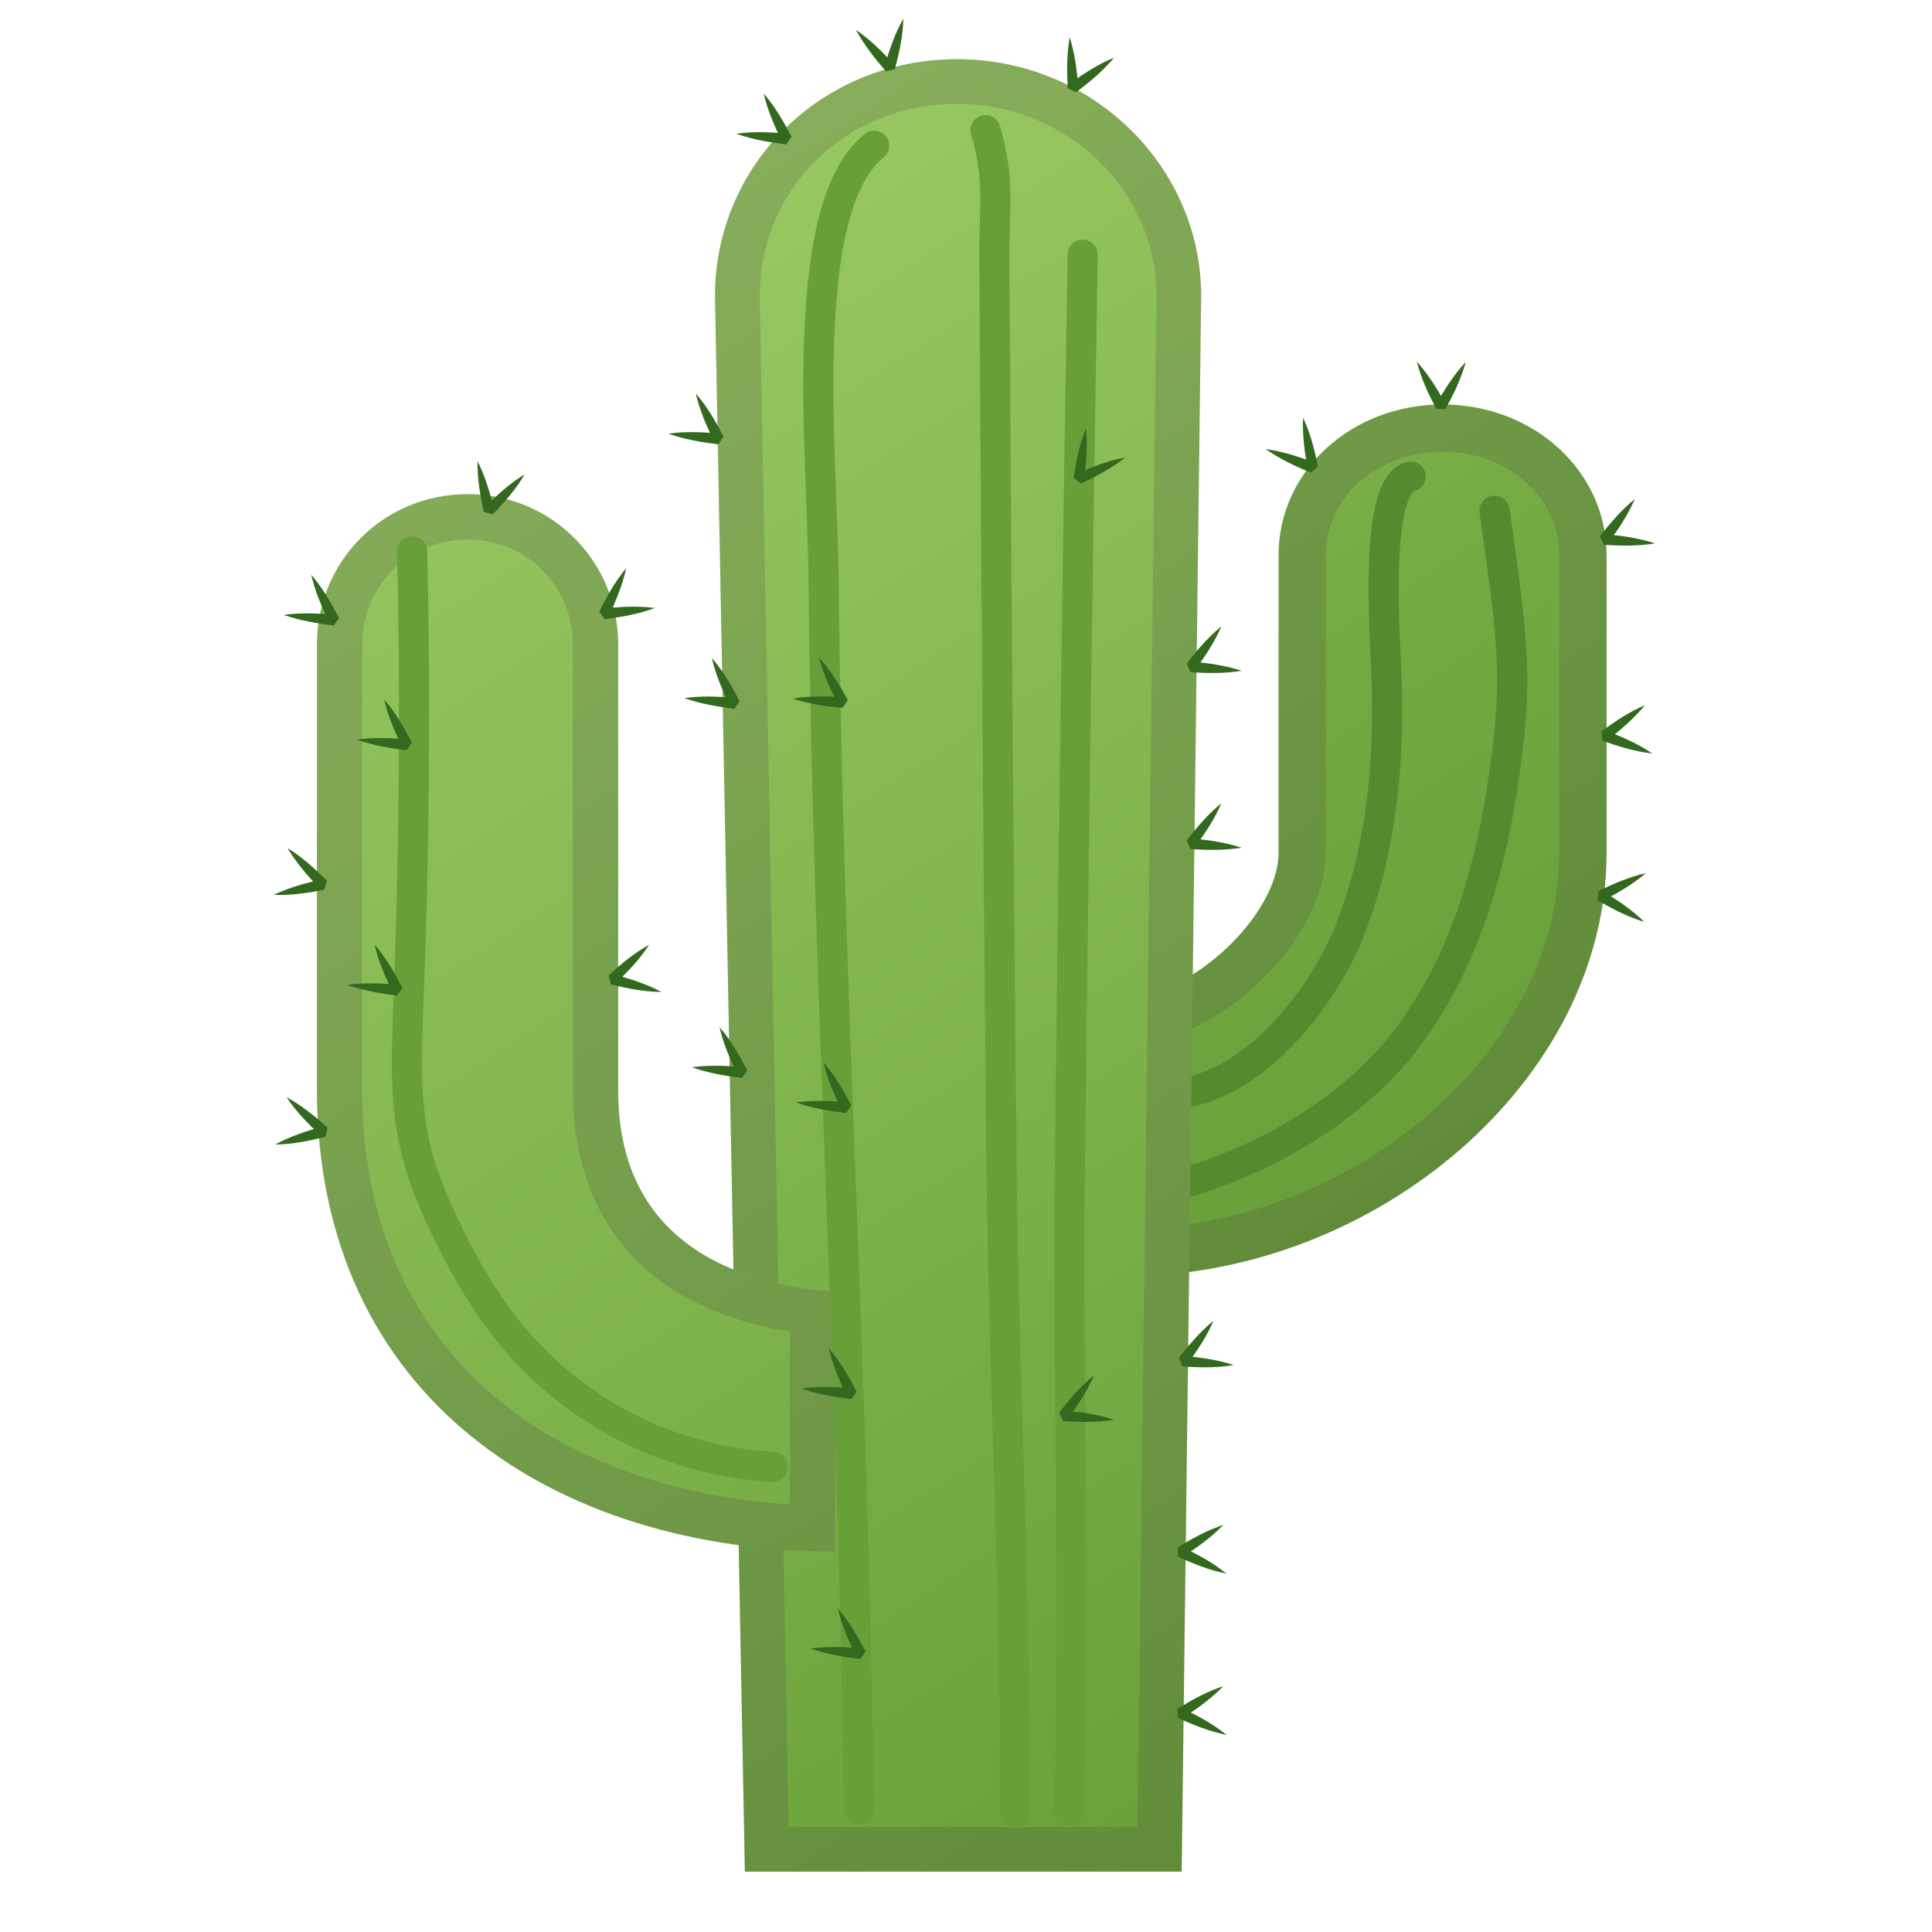 <svg enable-background="new 0 0 128 128" viewBox="0 0 128 128" xmlns="http://www.w3.org/2000/svg" xmlns:xlink="http://www.w3.org/1999/xlink"><linearGradient id="e" x1="45.112" x2="113.76" y1="-11.489" y2="95.209" gradientUnits="userSpaceOnUse"><stop stop-color="#9CCC65" offset="0"/><stop stop-color="#9BCB64" offset=".008"/><stop stop-color="#76AB44" offset=".528"/><stop stop-color="#689F38" offset=".802"/></linearGradient><path d="m95.57 26.8c-6.05 0-10.86 4.42-10.86 9.98v19.71c0 4.08-5.71 9.49-10.12 9.63l0.26 18.43c16.37-0.14 31.59-12.99 31.59-28.06v-19.71c0-5.56-4.82-9.98-10.87-9.98z" fill="url(#e)"/><g opacity=".2"><path d="m95.57 29.93c4.34 0 7.73 3.01 7.73 6.85v19.71c0 6.3-3.05 12.44-8.58 17.27-4.7 4.11-10.68 6.74-16.79 7.46l-0.18-12.58c5.19-1.8 10.09-7.34 10.09-12.16v-19.7c0-3.84 3.4-6.85 7.73-6.85m0-3.13c-6.05 0-10.86 4.42-10.86 9.98v19.71c0 4.08-5.71 9.49-10.12 9.63l0.26 18.43c16.37-0.14 31.59-12.99 31.59-28.06v-19.71c0-5.56-4.82-9.98-10.87-9.98z" fill="#424242"/></g><path d="m93.46 31.57c-2.61 0.68-1.61 11.29-1.56 14.56 0.09 5.64-0.65 10.86-2.45 15.46s-6.34 10.21-11.24 10.85" fill="none" stroke="#558B2F" stroke-linecap="round" stroke-linejoin="round" stroke-miterlimit="10" stroke-width="2"/><path d="m99.02 33.84c1.29 9.17 1.61 11.36 0.47 18.58-0.93 5.87-2.66 11.51-6.2 16.28s-9.6 8.25-15.33 9.82" fill="none" stroke="#558B2F" stroke-linecap="round" stroke-linejoin="round" stroke-miterlimit="10" stroke-width="2"/><linearGradient id="c" x1="27.445" x2="94.251" y1="12.025" y2="115.86" gradientUnits="userSpaceOnUse"><stop stop-color="#9CCC65" offset="0"/><stop stop-color="#689F38" offset=".995"/></linearGradient><path d="m63.41 3.92c-8.97 0-16.04 6.99-16.04 15.7l1.98 104.38h28.94l1.29-104.38c0-8.58-7.2-15.7-16.17-15.7z" fill="url(#c)"/><g opacity=".2"><path d="m63.41 6.88c7.29 0 13.21 5.72 13.21 12.71l-1.26 101.46h-23.11l-1.92-101.46c0.01-7.13 5.75-12.71 13.08-12.71m0-2.96c-8.97 0-16.04 6.99-16.04 15.7l1.98 104.38h28.94l1.29-104.38c0-8.58-7.2-15.7-16.17-15.7z" fill="#424242"/></g><linearGradient id="b" x1="4.58" x2="80.384" y1="19.738" y2="137.56" gradientUnits="userSpaceOnUse"><stop stop-color="#9CCC65" offset="0"/><stop stop-color="#689F38" offset=".995"/></linearGradient><path d="m55.34 85.58c-3.89-0.31-14.38-1.68-14.38-13.3v-29.56c0-5.56-4.42-9.98-9.98-9.98s-9.98 4.42-9.98 9.98v29.44c0 20.53 15.87 30.63 34.34 30.63v-17.21z" fill="url(#b)"/><g opacity=".2"><path d="m30.97 35.74c3.91 0 6.98 3.07 6.98 6.98v29.56c0 5.21 1.95 13.87 14.38 15.95v11.45c-7.59-0.5-14.33-2.88-19.21-6.85-5.97-4.85-9.13-12-9.13-20.68v-29.43c0-3.91 3.07-6.98 6.98-6.98m0-3c-5.56 0-9.98 4.42-9.98 9.98v29.44c0 20.53 15.87 30.63 34.34 30.63v-17.2c-3.89-0.31-14.38-1.68-14.38-13.3v-29.57c0-5.56-4.42-9.98-9.98-9.98z" fill="#424242"/></g><path d="m57.92 9.65c-5.17 4.13-3.44 20.47-3.36 28.43 0.28 28.02 2.04 53.77 2.33 81.79" fill="none" stroke="#689F38" stroke-linecap="round" stroke-linejoin="round" stroke-miterlimit="10" stroke-width="1.995"/><path d="m65.29 8.62c0.98 3.38 0.57 4.9 0.59 8.42 0.11 19.95 0.27 39.9 0.47 59.85 0.14 14.01 1 30.33 0.87 43.25" fill="none" stroke="#689F38" stroke-linecap="round" stroke-linejoin="round" stroke-miterlimit="10" stroke-width="1.995"/><path d="m71.73 16.87c-0.33 19.95-0.61 39.89-0.84 59.84-0.16 14.01 0.34 30.34-0.07 43.26" fill="none" stroke="#689F38" stroke-linecap="round" stroke-linejoin="round" stroke-miterlimit="10" stroke-width="1.995"/><path d="m27.31 36.53c0.22 9.99 0.14 19.98-0.25 29.97-0.12 3.11-0.27 6.26 0.41 9.3 0.47 2.1 1.33 4.1 2.28 6.04 1.1 2.22 2.34 4.39 3.9 6.32 1.98 2.47 4.45 4.55 7.23 6.07 3.17 1.74 6.73 2.76 10.34 2.95" fill="none" stroke="#689F38" stroke-linecap="round" stroke-linejoin="round" stroke-miterlimit="10" stroke-width="1.995"/><path d="m44.28 28.73c1.14-0.16 2.27-0.11 3.38 0l-0.35 0.51c-0.5-1.01-0.95-2.04-1.21-3.17 0.76 0.88 1.32 1.86 1.84 2.86l-0.35 0.51c-1.11-0.14-2.22-0.32-3.31-0.71z" fill="#33691E"/><path d="m45.34 46.25c1.14-0.16 2.27-0.11 3.38 0l-0.35 0.51c-0.5-1.01-0.95-2.04-1.21-3.17 0.76 0.88 1.32 1.86 1.84 2.86l-0.35 0.51c-1.12-0.15-2.23-0.32-3.31-0.71z" fill="#33691E"/><path d="m45.85 70.71c1.14-0.16 2.27-0.11 3.38 0l-0.35 0.51c-0.5-1.01-0.95-2.04-1.21-3.17 0.76 0.88 1.32 1.86 1.84 2.86l-0.35 0.51c-1.11-0.14-2.22-0.32-3.31-0.71z" fill="#33691E"/><path d="m18.8 40.74c1.14-0.16 2.27-0.11 3.38 0l-0.35 0.51c-0.5-1.01-0.95-2.04-1.21-3.17 0.76 0.88 1.32 1.86 1.84 2.86l-0.35 0.51c-1.11-0.15-2.22-0.33-3.31-0.71z" fill="#33691E"/><path d="m31.64 30.56c0.52 1.03 0.83 2.11 1.09 3.2l-0.59-0.17c0.8-0.8 1.63-1.56 2.62-2.16-0.59 1-1.34 1.85-2.12 2.65l-0.59-0.17c-0.24-1.09-0.43-2.2-0.41-3.35z" fill="#33691E"/><path d="m41.49 37.64c-0.25 1.13-0.68 2.16-1.16 3.18l-0.35-0.5c1.12-0.12 2.25-0.19 3.4-0.04-1.09 0.41-2.2 0.6-3.32 0.74l-0.35-0.5c0.49-1.01 1.04-1.99 1.78-2.88z" fill="#33691E"/><path d="m43.01 62.59c-0.63 0.97-1.41 1.78-2.22 2.55l-0.15-0.59c1.09 0.29 2.16 0.63 3.19 1.17-1.16-0.01-2.27-0.23-3.36-0.5l-0.15-0.59c0.82-0.76 1.68-1.48 2.69-2.04z" fill="#33691E"/><path d="m23.63 49c1.14-0.16 2.27-0.11 3.38 0l-0.35 0.51c-0.5-1.01-0.95-2.04-1.21-3.17 0.76 0.88 1.32 1.86 1.84 2.86l-0.35 0.51c-1.12-0.14-2.22-0.32-3.31-0.71z" fill="#33691E"/><path d="m18.13 59.29c1.04-0.5 2.13-0.79 3.22-1.03l-0.18 0.59c-0.78-0.81-1.52-1.66-2.12-2.66 0.99 0.61 1.82 1.37 2.61 2.17l-0.18 0.59c-1.08 0.21-2.19 0.38-3.35 0.34z" fill="#33691E"/><path d="m23 65.25c1.14-0.16 2.27-0.11 3.38 0l-0.35 0.51c-0.5-1.01-0.95-2.04-1.21-3.17 0.76 0.88 1.32 1.86 1.84 2.86l-0.35 0.51c-1.11-0.14-2.22-0.32-3.31-0.71z" fill="#33691E"/><path d="m18.23 75.83c1.01-0.55 2.08-0.9 3.16-1.2l-0.15 0.6c-0.82-0.77-1.61-1.57-2.26-2.54 1.02 0.56 1.89 1.27 2.73 2.02l-0.15 0.6c-1.07 0.28-2.17 0.5-3.33 0.52z" fill="#33691E"/><path d="m52.74 73.04c1.14-0.16 2.27-0.11 3.38 0l-0.35 0.51c-0.5-1.01-0.95-2.04-1.21-3.17 0.76 0.88 1.32 1.86 1.84 2.86l-0.35 0.51c-1.11-0.15-2.22-0.32-3.31-0.71z" fill="#33691E"/><path d="m53.09 91.99c1.14-0.16 2.27-0.11 3.38 0l-0.35 0.51c-0.5-1.01-0.95-2.04-1.21-3.17 0.76 0.88 1.32 1.86 1.84 2.86l-0.35 0.51c-1.12-0.15-2.22-0.32-3.31-0.71z" fill="#33691E"/><path d="m53.69 109.22c1.14-0.16 2.27-0.11 3.38 0l-0.35 0.51c-0.5-1.01-0.95-2.04-1.21-3.17 0.76 0.88 1.32 1.86 1.84 2.86l-0.35 0.49c-1.11-0.13-2.22-0.31-3.31-0.69z" fill="#33691E"/><path d="m52.51 46.28c1.14-0.18 2.26-0.16 3.38-0.08l-0.34 0.51c-0.52-1-1-2.02-1.28-3.14 0.78 0.86 1.36 1.83 1.9 2.81l-0.34 0.51c-1.11-0.09-2.22-0.24-3.32-0.61z" fill="#33691E"/><path d="m48.78 8.86c1.14-0.16 2.27-0.11 3.38 0l-0.35 0.51c-0.5-1.01-0.95-2.04-1.21-3.17 0.76 0.88 1.32 1.86 1.84 2.86l-0.35 0.51c-1.11-0.14-2.22-0.32-3.31-0.71z" fill="#33691E"/><path d="m56.71 1.98c0.95 0.65 1.75 1.45 2.5 2.27l-0.6 0.14c0.31-1.08 0.67-2.15 1.24-3.16-0.03 1.16-0.27 2.26-0.56 3.35l-0.6 0.14c-0.73-0.85-1.43-1.72-1.98-2.74z" fill="#33691E"/><path d="m93.87 23.96c0.77 0.86 1.36 1.82 1.9 2.8h-0.61c0.56-0.98 1.16-1.93 1.95-2.78-0.31 1.12-0.8 2.13-1.34 3.12h-0.61c-0.53-1.01-1.01-2.03-1.29-3.14z" fill="#33691E"/><path d="m83.85 29.75c1.14 0.16 2.21 0.51 3.26 0.91l-0.47 0.39c-0.21-1.11-0.36-2.22-0.31-3.38 0.49 1.05 0.77 2.14 0.99 3.25l-0.47 0.39c-1.04-0.42-2.06-0.9-3-1.56z" fill="#33691E"/><path d="m70.87 2.47c0.35 1.1 0.48 2.22 0.57 3.33l-0.56-0.26c0.91-0.66 1.86-1.28 2.93-1.72-0.74 0.89-1.61 1.61-2.51 2.29l-0.56-0.26c-0.06-1.12-0.07-2.25 0.13-3.38z" fill="#33691E"/><path d="m80.92 41.5c-0.46 1.06-1.08 1.99-1.75 2.89l-0.25-0.56c1.12 0.1 2.24 0.25 3.34 0.61-1.14 0.19-2.27 0.17-3.39 0.09l-0.25-0.56c0.68-0.88 1.4-1.74 2.3-2.47z" fill="#33691E"/><path d="m108.31 33.06c-0.46 1.06-1.08 1.99-1.75 2.89l-0.25-0.56c1.12 0.1 2.24 0.25 3.34 0.61-1.14 0.19-2.27 0.17-3.39 0.09l-0.26-0.56c0.69-0.88 1.41-1.74 2.31-2.47z" fill="#33691E"/><path d="m72.48 91.12c-0.46 1.06-1.08 1.99-1.75 2.89l-0.25-0.56c1.12 0.1 2.24 0.25 3.34 0.61-1.14 0.19-2.27 0.17-3.39 0.09l-0.25-0.56c0.67-0.89 1.4-1.74 2.3-2.47z" fill="#33691E"/><path d="m80.4 87.5c-0.46 1.06-1.08 1.99-1.75 2.89l-0.25-0.56c1.12 0.1 2.24 0.25 3.34 0.61-1.14 0.19-2.27 0.17-3.39 0.09l-0.25-0.56c0.68-0.88 1.41-1.74 2.3-2.47z" fill="#33691E"/><path d="m81.05 101.03c-0.8 0.83-1.72 1.48-2.66 2.09l-0.04-0.61c1.02 0.49 2.01 1.02 2.91 1.75-1.14-0.23-2.18-0.65-3.21-1.12l-0.04-0.61c0.96-0.6 1.95-1.14 3.04-1.5z" fill="#33691E"/><path d="m81.05 111.71c-0.8 0.83-1.72 1.48-2.66 2.09l-0.04-0.61c1.02 0.49 2.01 1.02 2.91 1.75-1.14-0.23-2.18-0.65-3.21-1.12l-0.04-0.61c0.96-0.59 1.95-1.14 3.04-1.5z" fill="#33691E"/><path d="m80.92 53.22c-0.46 1.06-1.08 1.99-1.75 2.89l-0.25-0.56c1.12 0.1 2.24 0.25 3.34 0.61-1.14 0.19-2.27 0.17-3.39 0.09l-0.25-0.56c0.68-0.89 1.4-1.74 2.3-2.47z" fill="#33691E"/><path d="m108.98 46.72c-0.73 0.89-1.59 1.62-2.47 2.31l-0.09-0.61c1.05 0.4 2.09 0.85 3.05 1.5-1.15-0.13-2.23-0.46-3.29-0.84l-0.09-0.61c0.9-0.67 1.83-1.3 2.89-1.75z" fill="#33691E"/><path d="m109.04 57.85c-0.88 0.75-1.85 1.31-2.85 1.82l0.02-0.61c0.96 0.58 1.9 1.21 2.73 2.02-1.11-0.34-2.11-0.86-3.08-1.42l0.02-0.61c1.01-0.5 2.04-0.95 3.16-1.2z" fill="#33691E"/><path d="m71.95 28.38c0.11 1.15 0.02 2.27-0.13 3.38l-0.49-0.37c1.03-0.46 2.08-0.87 3.22-1.08-0.91 0.72-1.91 1.24-2.93 1.72l-0.49-0.37c0.16-1.11 0.39-2.21 0.82-3.28z" fill="#33691E"/><g display="none"><g display="inline"><g opacity=".6"><circle cx="64" cy="64" r="28" fill="none" opacity=".61" stroke="#000" stroke-miterlimit="10" stroke-width=".263"/><line x1="84" x2="84" y2="128" fill="none" opacity=".61" stroke="#000" stroke-miterlimit="10" stroke-width=".25"/><line x1="44" x2="44" y2="128" fill="none" opacity=".61" stroke="#000" stroke-miterlimit="10" stroke-width=".25"/><line x1="64" x2="64" y2="128" fill="none" opacity=".61" stroke="#000" stroke-miterlimit="10" stroke-width=".25"/><line x1="128" y1="64" y2="64" fill="none" opacity=".61" stroke="#000" stroke-miterlimit="10" stroke-width=".25"/><line x1="128" y1="44" y2="44" fill="none" opacity=".61" stroke="#000" stroke-miterlimit="10" stroke-width=".25"/><line x1="128" y1="83.75" y2="83.75" fill="none" opacity=".61" stroke="#000" stroke-miterlimit="10" stroke-width=".25"/><line x1="128" y1="128" fill="none" opacity=".61" stroke="#000" stroke-miterlimit="10" stroke-width=".25"/><line x2="128" y1="128" fill="none" opacity=".61" stroke="#000" stroke-miterlimit="10" stroke-width=".25"/><g opacity=".61"><path d="M64,4.26c32.94,0,59.74,26.8,59.74,59.74S96.94,123.74,64,123.74S4.26,96.94,4.26,64S31.06,4.26,64,4.26 M64,4 C30.86,4,4,30.86,4,64s26.86,60,60,60s60-26.86,60-60S97.14,4,64,4L64,4z"/></g><path d="m107.97 115.97h-87.94c-4.42 0-8.03-3.61-8.03-8.03v-87.91c0-4.42 3.61-8.03 8.03-8.03h87.94c4.42 0 8.03 3.61 8.03 8.03v87.91c0 4.42-3.61 8.03-8.03 8.03z" fill="none" opacity=".61" stroke="#000" stroke-miterlimit="10" stroke-width=".258"/><path d="m100 124h-72c-4.4 0-8-3.6-8-8v-104c0-4.4 3.6-8 8-8h72c4.4 0 8 3.6 8 8v104c0 4.4-3.6 8-8 8z" fill="none" opacity=".61" stroke="#000" stroke-miterlimit="10" stroke-width=".263"/><path d="M113.77,108H14.23 C8.6,108,4,103.4,4,97.77V30.28c0-5.63,4.6-10.23,10.23-10.23h99.54c5.63,0,10.23,4.6,10.23,10.23v67.48 C124,103.4,119.4,108,113.77,108z" fill="none" opacity=".61" stroke="#000" stroke-miterlimit="10" stroke-width=".263"/></g><g opacity=".2"><defs><rect id="d" width="128" height="128" opacity=".2"/></defs><clipPath id="a"><use xlink:href="#d"/></clipPath><g clip-path="url(#a)"><g fill="none" stroke="#000" stroke-miterlimit="10" stroke-width=".25"><line x1="-28" x2="-28" y1="160" y2="-32"/><line x1="-24" x2="-24" y1="160" y2="-32"/><line x1="-20" x2="-20" y1="160" y2="-32"/><line x1="-16" x2="-16" y1="160" y2="-32"/><line x1="-12" x2="-12" y1="160" y2="-32"/><line x1="-8" x2="-8" y1="160" y2="-32"/><line x1="-4" x2="-4" y1="160" y2="-32"/><line y1="160" y2="-32"/><line x1="4" x2="4" y1="160" y2="-32"/><line x1="8" x2="8" y1="160" y2="-32"/><line x1="12" x2="12" y1="160" y2="-32"/><line x1="16" x2="16" y1="160" y2="-32"/><line x1="20" x2="20" y1="160" y2="-32"/><line x1="24" x2="24" y1="160" y2="-32"/><line x1="28" x2="28" y1="160" y2="-32"/><line x1="32" x2="32" y1="160" y2="-32"/><line x1="36" x2="36" y1="160" y2="-32"/><line x1="40" x2="40" y1="160" y2="-32"/><line x1="44" x2="44" y1="160" y2="-32"/><line x1="48" x2="48" y1="160" y2="-32"/><line x1="52" x2="52" y1="160" y2="-32"/><line x1="56" x2="56" y1="160" y2="-32"/><line x1="60" x2="60" y1="160" y2="-32"/><line x1="64" x2="64" y1="160" y2="-32"/><line x1="68" x2="68" y1="160" y2="-32"/><line x1="72" x2="72" y1="160" y2="-32"/><line x1="76" x2="76" y1="160" y2="-32"/><line x1="80" x2="80" y1="160" y2="-32"/><line x1="84" x2="84" y1="160" y2="-32"/><line x1="88" x2="88" y1="160" y2="-32"/><line x1="92" x2="92" y1="160" y2="-32"/><line x1="96" x2="96" y1="160" y2="-32"/><line x1="100" x2="100" y1="160" y2="-32"/><line x1="104" x2="104" y1="160" y2="-32"/><line x1="108" x2="108" y1="160" y2="-32"/><line x1="112" x2="112" y1="160" y2="-32"/><line x1="116" x2="116" y1="160" y2="-32"/><line x1="120" x2="120" y1="160" y2="-32"/><line x1="124" x2="124" y1="160" y2="-32"/><line x1="128" x2="128" y1="160" y2="-32"/><line x1="132" x2="132" y1="160" y2="-32"/><line x1="136" x2="136" y1="160" y2="-32"/><line x1="137" x2="137" y1="166.05" y2="-25.95"/><line x1="144" x2="144" y1="160" y2="-32"/><line x1="148" x2="148" y1="160" y2="-32"/><line x1="152" x2="152" y1="160" y2="-32"/><line x1="156" x2="156" y1="160" y2="-32"/></g><g fill="none" stroke="#000" stroke-miterlimit="10" stroke-width=".25"><line x1="-32" x2="160" y1="-28" y2="-28"/><line x1="-32" x2="160" y1="-24" y2="-24"/><line x1="-32" x2="160" y1="-20" y2="-20"/><line x1="-32" x2="160" y1="-16" y2="-16"/><line x1="-32" x2="160" y1="-12" y2="-12"/><line x1="-32" x2="160" y1="-8" y2="-8"/><line x1="-32" x2="160" y1="-4" y2="-4"/><line x1="-32" x2="160"/><line x1="-32" x2="160" y1="4" y2="4"/><line x1="-32" x2="160" y1="8" y2="8"/><line x1="-32" x2="160" y1="12" y2="12"/><line x1="-32" x2="160" y1="16" y2="16"/><line x1="-32" x2="160" y1="20" y2="20"/><line x1="-32" x2="160" y1="24" y2="24"/><line x1="-32" x2="160" y1="28" y2="28"/><line x1="-32" x2="160" y1="32" y2="32"/><line x1="-32" x2="160" y1="36" y2="36"/><line x1="-32" x2="160" y1="40" y2="40"/><line x1="-32" x2="160" y1="44" y2="44"/><line x1="-32" x2="160" y1="48" y2="48"/><line x1="-32" x2="160" y1="52" y2="52"/><line x1="-32" x2="160" y1="56" y2="56"/><line x1="-32" x2="160" y1="60" y2="60"/><line x1="-32" x2="160" y1="64" y2="64"/><line x1="-32" x2="160" y1="68" y2="68"/><line x1="-32" x2="160" y1="72" y2="72"/><line x1="-32" x2="160" y1="76" y2="76"/><line x1="-32" x2="160" y1="80" y2="80"/><line x1="-32" x2="160" y1="84" y2="84"/><line x1="-32" x2="160" y1="88" y2="88"/><line x1="-32" x2="160" y1="92" y2="92"/><line x1="-32" x2="160" y1="96" y2="96"/><line x1="-32" x2="160" y1="100" y2="100"/><line x1="-32" x2="160" y1="104" y2="104"/><line x1="-32" x2="160" y1="108" y2="108"/><line x1="-32" x2="160" y1="112" y2="112"/><line x1="-32" x2="160" y1="116" y2="116"/><line x1="-32" x2="160" y1="120" y2="120"/><line x1="-32" x2="160" y1="124" y2="124"/><line x1="-32" x2="160" y1="128" y2="128"/><line x1="-32" x2="160" y1="132" y2="132"/><line x1="-32" x2="160" y1="136" y2="136"/><line x1="-32" x2="160" y1="140" y2="140"/><line x1="-32" x2="160" y1="144" y2="144"/><line x1="-32" x2="160" y1="148" y2="148"/><line x1="-32" x2="160" y1="152" y2="152"/><line x1="-32" x2="160" y1="156" y2="156"/></g><path d="m159.75-31.75v191.5h-191.5v-191.5h191.5m0.25-0.25h-192v192h192v-192z"/></g></g><g fill="#F44336"><rect width="4" height="128" opacity=".3"/><rect x="124" width="4" height="128" opacity=".3"/><rect transform="matrix(-1.837e-16 1 -1 -1.837e-16 66 -62)" x="62" y="-58" width="4" height="120" opacity=".3"/><rect transform="matrix(-1.837e-16 1 -1 -1.837e-16 190 62)" x="62" y="66" width="4" height="120" opacity=".3"/></g></g></g></svg>
